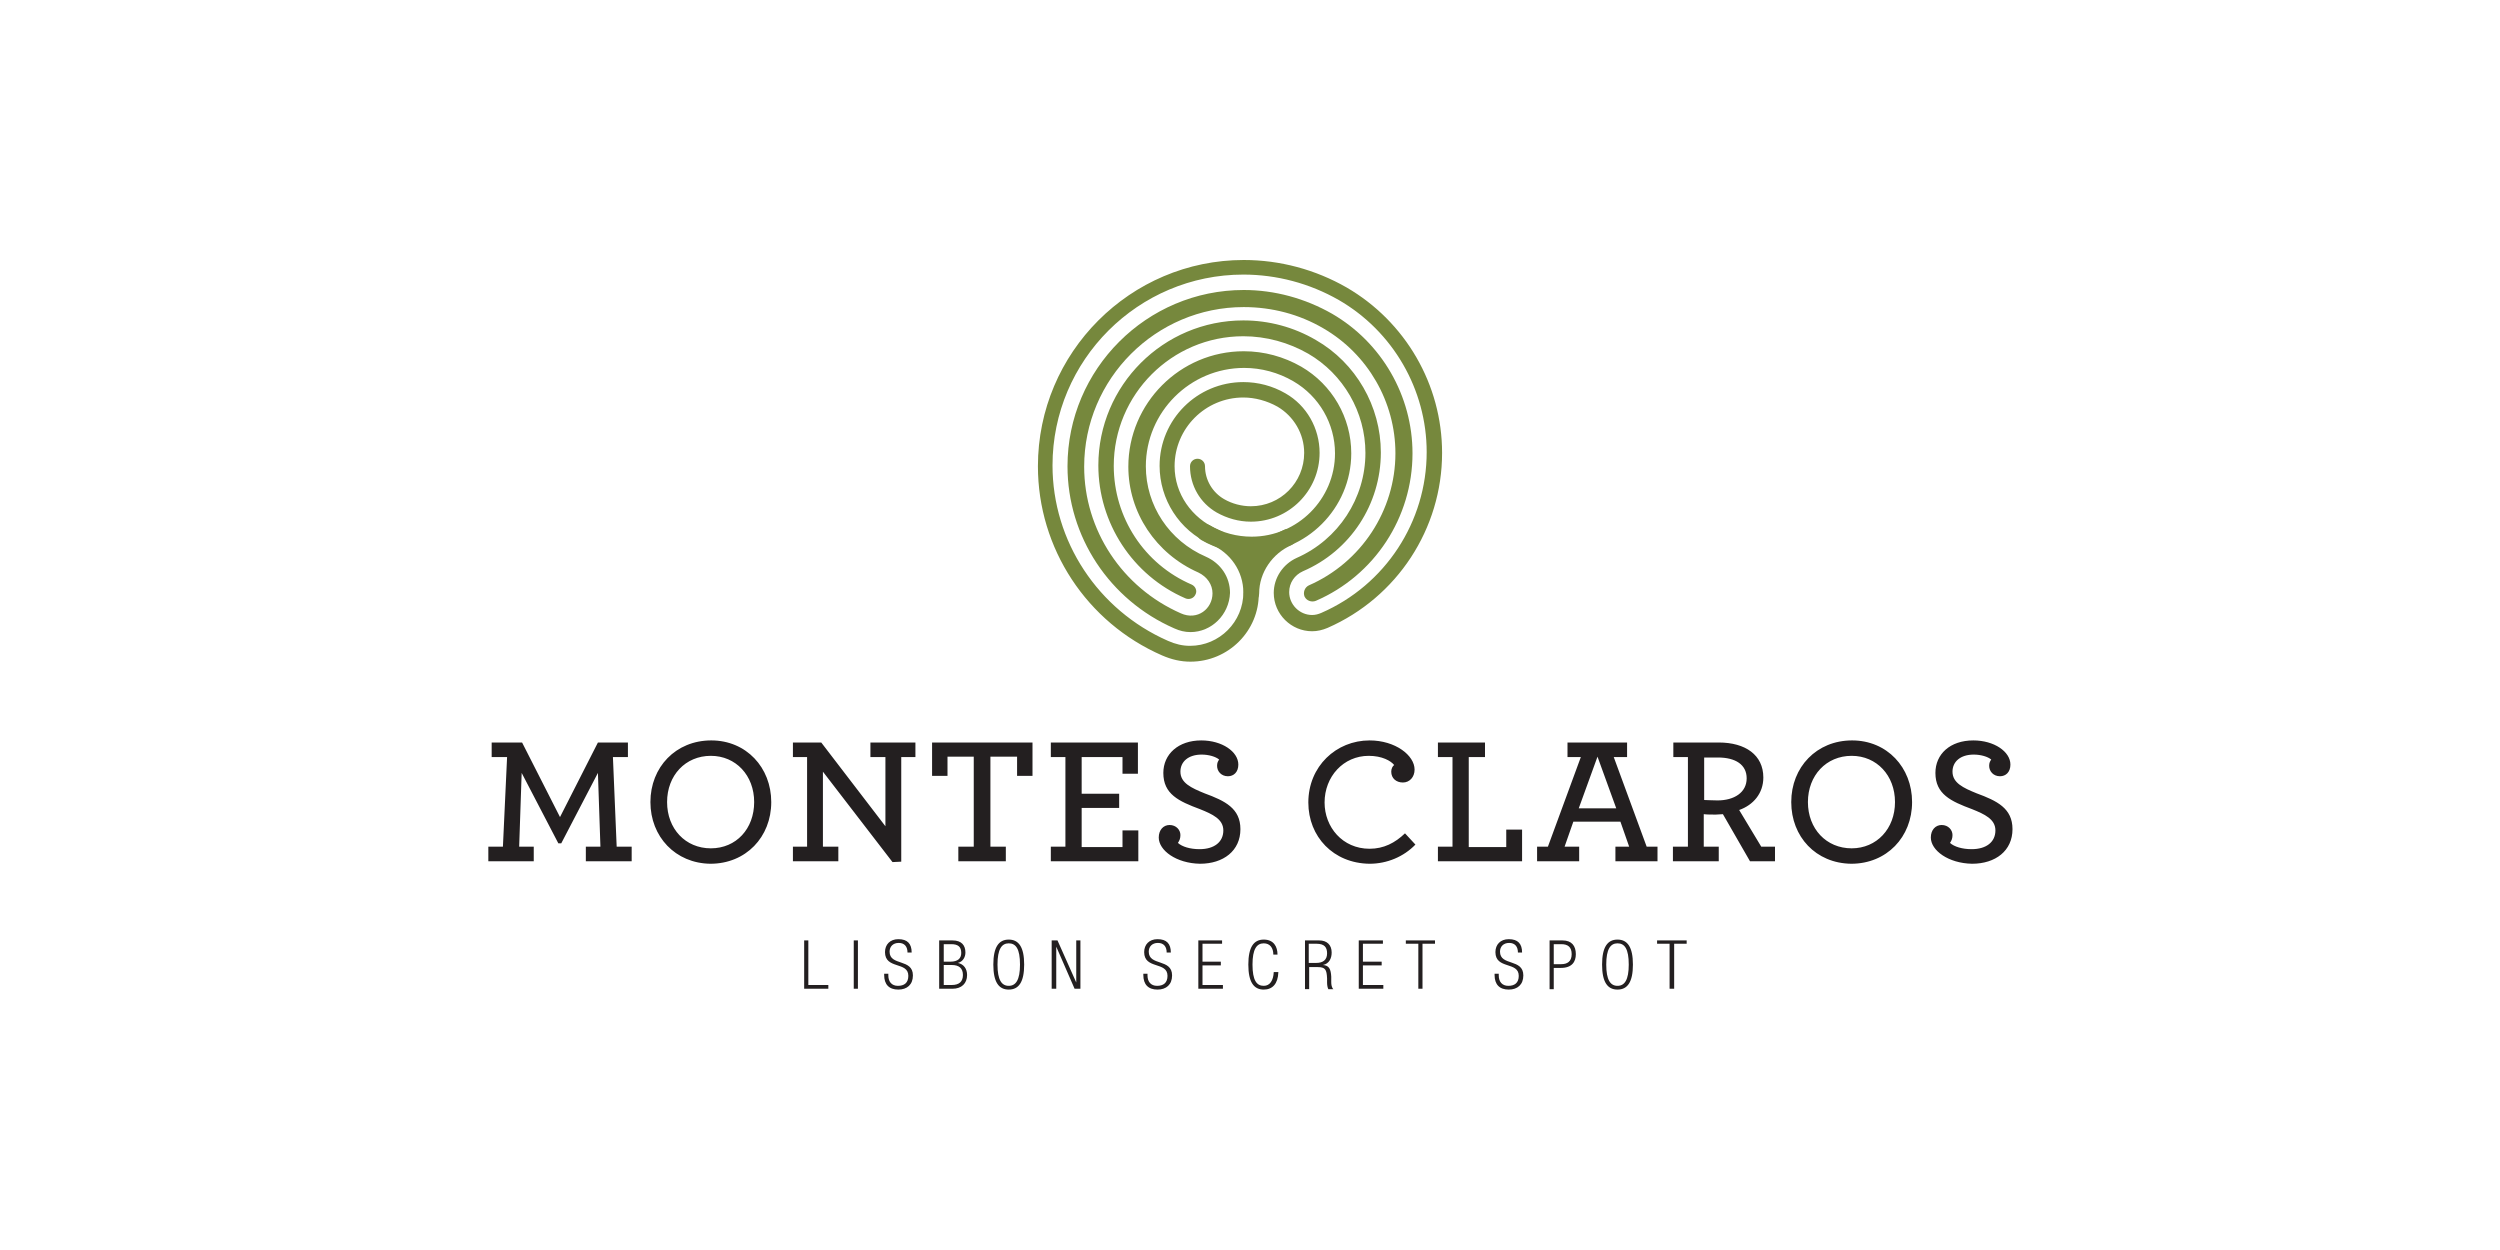 <svg id="Layer_1" xmlns="http://www.w3.org/2000/svg" width="600" height="300" viewBox="0 0 600 300"><style><![CDATA[
	.st0{fill:#48A942;}
	.st1{fill:#4987CE;}
	.st2{fill:#AE040D;}
	.st3{fill:#7F8080;}
	.st4{fill:#112C60;}
	.st5{fill:#121212;}
	.st6{clip-path:url(#SVGID_7_);fill:url(#SVGID_8_);}
	.st7{fill:#E54811;}
	.st8{fill:#4ACCD5;}
	.st9{fill-rule:evenodd;clip-rule:evenodd;fill:#A5A5A5;}
	.st10{fill:#4B2883;}
	.st11{fill-rule:evenodd;clip-rule:evenodd;fill:#DA1E31;}
	.st12{fill-rule:evenodd;clip-rule:evenodd;fill:#A6A6A6;}
	.st13{fill:#191919;}
	.st14{fill:#E81F64;}
	.st15{fill:#4DAF4E;}
	.st16{clip-path:url(#SVGID_30_);fill:url(#SVGID_31_);}
	.st17{clip-path:url(#SVGID_30_);fill:url(#SVGID_32_);}
	.st18{fill:none;stroke:#8E8E91;stroke-width:3.529;}
	.st19{fill:#4F4F4E;}
	.st20{fill:#808080;}
	.st21{fill:#808184;}
	.st22{fill:#B01657;}
	.st23{fill:#818182;}
	.st24{fill:#8D734A;stroke:#8D734A;stroke-width:0.374;stroke-miterlimit:10;}
	.st25{fill:#B2B2B2;}
	.st26{fill:#83A0AE;}
	.st27{fill:#231F20;stroke:#231F20;stroke-width:0.596;stroke-miterlimit:10;}
	.st28{fill:#857B77;}
	.st29{fill:#1A2D58;}
	.st30{clip-path:url(#SVGID_25_);fill:#C3996B;}
	.st31{fill:#86754D;}
	.st32{fill:#1B4272;}
	.st33{fill:#1C4684;}
	.st34{fill:#B72841;}
	.st35{fill:#888888;}
	.st36{fill:#1D1D1B;}
	.st37{fill:#898A8A;}
	.st38{fill:#B8B8B7;}
	.st39{fill:#404041;stroke:#FFFFFF;stroke-width:0.596;stroke-miterlimit:10;}
	.st40{fill:none;stroke:#FFFFFF;stroke-width:2.21;stroke-miterlimit:3.864;}
	.st41{fill:#ED3024;}
	.st42{fill:#EE4023;}
	.st43{fill:#51443D;}
	.st44{fill:#EF4438;}
	.st45{clip-path:url(#SVGID_22_);fill:url(#SVGID_23_);}
	.st46{fill-rule:evenodd;clip-rule:evenodd;fill:#4B2883;}
	.st47{fill:#8BC541;}
	.st48{fill:#58595B;}
	.st49{fill-rule:evenodd;clip-rule:evenodd;fill:#E77379;}
	.st50{fill-rule:evenodd;clip-rule:evenodd;fill:#191919;}
	.st51{fill:#8D734A;}
	.st52{fill:#8E8E91;}
	.st53{clip-path:url(#SVGID_27_);fill:#C3996B;}
	.st54{fill:#211F1F;}
	.st55{fill:none;stroke:#231F20;stroke-width:0.596;stroke-miterlimit:10;}
	.st56{fill:#231916;}
	.st57{fill:#231F20;}
	.st58{fill:#F1F1F2;}
	.st59{fill:#F28A00;}
	.st60{fill:#F38B00;}
	.st61{opacity:0.78;fill:url(#SVGID_1_);}
	.st62{fill-rule:evenodd;clip-rule:evenodd;fill:#86754D;}
	.st63{fill:#5B5B5A;}
	.st64{fill:#F7323F;}
	.st65{fill-rule:evenodd;clip-rule:evenodd;fill:#EC1C24;}
	.st66{fill:#F8981D;}
	.st67{fill:#F8991D;}
	.st68{fill-rule:evenodd;clip-rule:evenodd;fill:#B8B8B7;}
	.st69{fill:#903F98;}
	.st70{fill:#929497;}
	.st71{fill:url(#SVGID_3_);}
	.st72{fill:#93C01F;}
	.st73{opacity:0.82;fill:url(#SVGID_4_);}
	.st74{fill:#C3122F;}
	.st75{fill:#C3996B;}
	.st76{fill:#C41230;}
	.st77{fill:#C4351C;}
	.st78{fill:#969797;}
	.st79{fill:#2B5BA8;}
	.st80{fill:#FAAF3D;}
	.st81{fill:#98C21F;}
	.st82{fill-rule:evenodd;clip-rule:evenodd;fill:#8E9090;}
	.st83{fill:#603813;}
	.st84{fill-rule:evenodd;clip-rule:evenodd;fill:#213D75;}
	.st85{fill:#617734;}
	.st86{fill:#FFC656;}
	.st87{fill:#FFFFFF;}
	.st88{fill-rule:evenodd;clip-rule:evenodd;fill:#22428D;}
	.st89{fill:none;stroke:#617734;stroke-width:4.989868e-02;}
	.st90{fill-rule:evenodd;clip-rule:evenodd;fill:#231F20;}
	.st91{fill:none;stroke:#211F1F;stroke-width:0.596;stroke-miterlimit:10;}
	.st92{fill-rule:evenodd;clip-rule:evenodd;fill:#243D7A;}
	.st93{fill-rule:evenodd;clip-rule:evenodd;fill:#2475BA;}
	.st94{fill-rule:evenodd;clip-rule:evenodd;fill:#F38B00;}
	.st95{fill-rule:evenodd;clip-rule:evenodd;fill:#F5C0BB;}
	.st96{fill:#67AD2F;}
	.st97{fill-rule:evenodd;clip-rule:evenodd;fill:#284077;}
	.st98{fill-rule:evenodd;clip-rule:evenodd;fill:#284273;}
	.st99{fill-rule:evenodd;clip-rule:evenodd;fill:#F7971D;}
	.st100{fill:#9D0B0F;}
	.st101{fill:#9E9E9E;}
	.st102{fill:#4B2883;stroke:#4B2883;stroke-width:0.217;stroke-miterlimit:10;}
	.st103{fill:#9F9F9F;}
	.st104{fill-rule:evenodd;clip-rule:evenodd;fill:#FBDE00;}
	.st105{fill:#6D6D6D;}
	.st106{fill:#6D6E70;}
	.st107{fill:#6D6E71;}
	.st108{fill-rule:evenodd;clip-rule:evenodd;fill:#C8493F;}
	.st109{fill:#6EAB24;}
	.st110{fill:#002395;}
	.st111{fill:#002856;}
	.st112{fill:#0031FF;}
	.st113{fill:#003764;}
	.st114{fill-rule:evenodd;clip-rule:evenodd;fill:#C9AD63;}
	.st115{fill:#005059;}
	.st116{fill:#0054A4;}
	.st117{fill:#005E62;}
	.st118{fill:#0065A1;}
	.st119{fill:#0067CD;}
	.st120{fill:#00684E;}
	.st121{fill:#0068B6;}
	.st122{fill:#0068FF;}
	.st123{fill-rule:evenodd;clip-rule:evenodd;fill:#C9C8C8;}
	.st124{fill:#007078;}
	.st125{fill:#0071BB;}
	.st126{fill:#007CC2;}
	.st127{fill:#007DB8;}
	.st128{fill:#0081C5;}
	.st129{fill:#008996;}
	.st130{fill-rule:evenodd;clip-rule:evenodd;fill:#2F2D2D;}
	.st131{fill-rule:evenodd;clip-rule:evenodd;fill:#2F4269;}
	.st132{fill-rule:evenodd;clip-rule:evenodd;fill:#2F456B;}
	.st133{fill:#00A551;}
	.st134{fill:#00A9AC;}
	.st135{fill:#00AEAC;}
	.st136{fill:#00AEEF;}
	.st137{fill:#00B188;}
	.st138{fill:#00B7AC;}
	.st139{fill-rule:evenodd;clip-rule:evenodd;fill:#FFFFFF;}
	.st140{clip-path:url(#SVGID_10_);fill:url(#SVGID_11_);}
	.st141{fill:#049FD9;}
	.st142{clip-path:url(#SVGID_13_);fill:url(#SVGID_14_);}
	.st143{fill:#3A3A39;}
	.st144{opacity:0.43;fill:url(#SVGID_2_);}
	.st145{clip-path:url(#SVGID_16_);fill:url(#SVGID_17_);}
	.st146{fill:#D60057;}
	.st147{fill:#D64929;}
	.st148{fill:#3C3C3B;}
	.st149{clip-path:url(#SVGID_19_);fill:url(#SVGID_20_);}
	.st150{fill:url(#SVGID_28_);}
	.st151{fill:#09BCD4;}
	.st152{fill:#D99A29;}
	.st153{fill-rule:evenodd;clip-rule:evenodd;fill:#30456B;}
	.st154{fill-rule:evenodd;clip-rule:evenodd;fill:#32466C;}
	.st155{fill:#72BF44;}
	.st156{fill:#73B7B9;}
	.st157{fill:none;stroke:#86754D;stroke-width:0.125;stroke-miterlimit:22.926;}
	.st158{fill:#A5027D;}
	.st159{fill-rule:evenodd;clip-rule:evenodd;fill:url(#SVGID_5_);}
	.st160{fill:#76883D;}
	.st161{fill:#782B8F;}
	.st162{opacity:0.5;fill:#4B2883;}
	.st163{fill:#79AD36;}
	.st164{fill-rule:evenodd;clip-rule:evenodd;fill:#005059;}
	.st165{fill-rule:evenodd;clip-rule:evenodd;fill:#00684E;}
	.st166{fill:#404041;}
	.st167{fill:#434342;}
	.st168{fill:#43525A;}
]]></style><path class="st57" d="M117.2 203.2h3.5l1-21.5H118v-3.5h7.3l9.1 17.9 9.1-17.9h7.2v3.5h-3.6l.9 21.5h3.6v3.5h-11v-3.5h3.5l-.6-17.7-8.8 16.9h-.7l-8.8-16.9-.6 17.7h3.5v3.5h-10.9zM181 192.5c0-6.4-4.4-11.1-10.4-11.1-6.1 0-10.5 4.7-10.5 11.1 0 6.4 4.4 11.1 10.5 11.1s10.4-4.7 10.4-11.1m-24.9 0c0-8.4 6.1-14.8 14.6-14.8 8.4 0 14.4 6.5 14.4 14.8 0 8.4-6.1 14.8-14.6 14.8-8.4-.1-14.4-6.5-14.4-14.8M197.5 185.2v18h3.7v3.5h-10.9v-3.5h3.4v-21.5h-3.4v-3.5h6.8l15.4 20.1v-16.6h-3.6v-3.5h10.8v3.5h-3.4v25.1l-2.1.1zM230 203.2h3.7v-21.6h-6.3v4.6h-3.7v-8h24.1v8h-3.7v-4.6h-6.4v21.6h3.7v3.5H230zM252.2 203.2h3.5v-21.5h-3.5v-3.5h20.9v7.5h-3.7v-4h-9.8v8.8h9v3.4h-9v9.4h9.8v-4h3.8v7.4h-21zM278.1 201c0-1.8 1.1-3 2.6-3 1.6 0 2.6 1.2 2.6 2.4 0 .8-.2 1.3-.6 1.9 1 .9 2.9 1.5 5.2 1.5 3.5 0 5.7-1.7 5.7-4.5 0-2.7-2.6-3.9-5.6-5.1-5.1-1.9-8.8-3.6-8.8-8.7 0-4.5 3.6-7.8 9.1-7.8 5 0 8.9 2.7 8.9 5.8 0 1.8-1.1 2.8-2.5 2.8-1.6 0-2.6-1.2-2.6-2.5 0-.7.2-1.1.5-1.5-.8-.7-2.5-1.2-4.2-1.2-3.2 0-5.1 1.7-5.1 4.1 0 2.7 2.6 3.9 5.8 5.2 4.9 1.8 8.6 3.6 8.6 8.6 0 5.2-4.1 8.3-9.7 8.3-5.7-.1-9.9-3.2-9.9-6.3M314 192.6c0-8.7 6.7-14.9 14.7-14.9 6.2 0 10.8 3.6 10.8 7 0 1.8-1.2 3.1-2.8 3.1-1.6 0-2.8-1-2.8-2.6 0-.7.3-1.3.7-1.6-.8-1-2.9-2.2-6.1-2.2-6.1 0-10.6 5-10.6 11.2 0 5.9 4.3 11.1 10.8 11.1 3.4 0 6.1-1.4 8.5-3.7l2.5 2.7c-2.8 2.9-6.8 4.6-11 4.6-8.7-.1-14.7-6.5-14.7-14.7M345.1 203.2h3.5v-21.5h-3.5v-3.5h11.3v3.5h-3.9v21.6h9v-4.2h3.8v7.6h-20.2zM387.9 194l-4.5-12.4-4.5 12.4h9zm-19 9.2h2.6l7.9-21.5h-3.2v-3.5h14.3v3.5h-3.2l7.9 21.5h2.6v3.5h-10.1v-3.5h3.3l-2.1-6h-11.3l-2.1 6h3.5v3.5h-10.1v-3.5zM419.2 186.8c0-3.3-2.7-5-6.9-5H409V192c.7 0 1.7.1 3.2.1 4 0 7-1.9 7-5.3m-17.6 16.4h3.5v-21.5h-3.5v-3.5h10.9c6.4 0 10.7 3 10.7 8.4 0 3.8-2.4 6.6-5.8 7.8l5.3 8.8h3.3v3.5h-6l-6.5-11.3c-.6 0-1.1.1-1.7.1-1 0-2.2 0-2.9-.1v7.8h3.6v3.5h-11v-3.5zM454.8 192.5c0-6.4-4.4-11.1-10.4-11.1-6.1 0-10.5 4.7-10.5 11.1 0 6.4 4.4 11.1 10.5 11.1 6 0 10.4-4.7 10.4-11.1m-24.9 0c0-8.4 6.1-14.8 14.6-14.8 8.4 0 14.4 6.5 14.4 14.8 0 8.4-6.1 14.8-14.6 14.8-8.5-.1-14.4-6.5-14.4-14.8M463.4 201c0-1.8 1.1-3 2.6-3 1.6 0 2.6 1.2 2.6 2.4 0 .8-.2 1.3-.6 1.9 1 .9 2.9 1.5 5.2 1.5 3.5 0 5.7-1.7 5.7-4.5 0-2.7-2.6-3.9-5.6-5.1-5.1-1.9-8.8-3.6-8.8-8.7 0-4.5 3.5-7.8 9.1-7.8 5 0 8.9 2.7 8.9 5.8 0 1.8-1.1 2.8-2.5 2.8-1.6 0-2.6-1.2-2.6-2.5 0-.7.2-1.1.5-1.5-.8-.7-2.5-1.2-4.2-1.2-3.2 0-5.1 1.7-5.1 4.1 0 2.7 2.6 3.9 5.8 5.2 4.9 1.8 8.6 3.6 8.6 8.6 0 5.2-4.1 8.3-9.7 8.3-5.7-.1-9.9-3.2-9.9-6.3M193 225.7h1v10.7h4.8v.9H193zM204.9 225.7h1v11.6h-1zM217.8 228.6c0-1.4-.7-2.3-2.1-2.3-1.4 0-2.2.9-2.2 2.1 0 3.5 5.6 1.6 5.6 5.7 0 2.2-1.4 3.4-3.5 3.4-2.2 0-3.4-1.2-3.4-3.5v-.3h1v.4c0 1.5.8 2.5 2.3 2.5 1.5 0 2.5-.7 2.5-2.4 0-3.5-5.6-1.5-5.6-5.7 0-1.8 1.2-3.1 3.2-3.1 2.2 0 3.2 1.1 3.2 3.2h-1zM226.5 236.4h1.9c1.8 0 2.7-.8 2.7-2.4 0-1.6-.9-2.4-2.7-2.4h-1.9v4.8zm0-5.6h1.6c1.8 0 2.6-.8 2.6-2.1 0-1.5-.8-2.1-2.4-2.1h-1.8v4.2zm-1.1-5.1h3.2c2.2 0 3.1 1.2 3.1 2.9 0 1.1-.6 2.2-1.8 2.5 1.4.3 2.2 1.4 2.2 2.9 0 2-1.3 3.3-3.5 3.3h-3.2v-11.6zM242.1 236.6c1.7 0 2.7-1.4 2.7-5.1 0-3.8-1-5.1-2.7-5.1-1.7 0-2.7 1.4-2.7 5.1 0 3.7 1 5.1 2.7 5.1m0-11.1c2.4 0 3.7 1.8 3.7 6s-1.3 6-3.7 6c-2.4 0-3.7-1.8-3.7-6s1.3-6 3.7-6M252.4 225.7h1.4l4.5 10.1v-10.1h1v11.6h-1.4l-4.4-10.1v10.1h-1.1zM280 228.6c0-1.4-.7-2.3-2.1-2.3-1.4 0-2.2.9-2.2 2.1 0 3.5 5.6 1.6 5.6 5.7 0 2.2-1.4 3.4-3.5 3.4-2.2 0-3.4-1.2-3.4-3.5v-.3h1v.4c0 1.5.8 2.5 2.3 2.5 1.5 0 2.5-.7 2.5-2.4 0-3.5-5.6-1.5-5.6-5.7 0-1.8 1.2-3.1 3.2-3.1 2.2 0 3.2 1.1 3.2 3.2h-1zM287.6 225.7h5.7v.8h-4.7v4.3h4.4v.9h-4.4v4.7h4.9v.9h-5.9zM306.8 233.4c-.1 2.7-1.4 4.1-3.5 4.1-2.4 0-3.7-1.8-3.7-6s1.3-6 3.7-6c2.4 0 3.3 1.7 3.3 3.6h-1c0-1.6-.8-2.7-2.3-2.7-1.7 0-2.7 1.4-2.7 5.1 0 3.8 1 5.1 2.7 5.1 1.5 0 2.3-1.3 2.4-3.3h1.1zM314.1 231.1h1.8c1.6 0 2.6-.7 2.6-2.3 0-1.4-.6-2.3-2.5-2.3h-1.9v4.6zm-1-5.4h3.5c1.9 0 3 1.1 3 2.9 0 1.4-.6 2.7-2.1 3 1.5.1 1.9 1 2 2.8v1.3c0 .6.1 1.3.5 1.7h-1.2c-.2-.4-.3-1-.3-1.6v-1c-.1-2.1-.4-2.7-2.3-2.7h-2v5.3h-1v-11.7zM326.1 225.7h5.8v.8h-4.8v4.3h4.5v.9h-4.5v4.7h4.9v.9h-5.9zM340.4 226.5h-3v-.8h7v.8h-3v10.8h-1zM364.3 228.6c0-1.4-.7-2.3-2.1-2.3s-2.2.9-2.2 2.1c0 3.5 5.6 1.6 5.6 5.7 0 2.2-1.4 3.4-3.5 3.4-2.2 0-3.4-1.2-3.4-3.5v-.3h1v.4c0 1.5.8 2.5 2.3 2.5 1.5 0 2.5-.7 2.5-2.4 0-3.5-5.6-1.5-5.6-5.7 0-1.8 1.2-3.1 3.2-3.1 2.2 0 3.2 1.1 3.2 3.2h-1zM372.9 231.4h1.8c1.4 0 2.5-.6 2.5-2.4 0-1.7-.9-2.4-2.5-2.4h-1.8v4.8zm-1-5.7h3.1c2.2 0 3.2 1.3 3.2 3.3 0 1.8-.9 3.3-3.6 3.3h-1.7v5.1h-1v-11.7zM388.2 236.6c1.7 0 2.7-1.4 2.7-5.1 0-3.8-1-5.1-2.7-5.1-1.7 0-2.7 1.4-2.7 5.1 0 3.7 1 5.1 2.7 5.1m0-11.1c2.4 0 3.7 1.8 3.7 6s-1.3 6-3.7 6c-2.4 0-3.7-1.8-3.7-6s1.3-6 3.7-6M400.7 226.5h-3v-.8h7.1v.8h-3v10.8h-1.1z"/><path class="st160" d="M285.7 158.8c-2.3 0-4.5-.5-6.8-1.5-18.1-7.9-29.8-25.7-29.8-45.4 0-27.3 22.2-49.5 49.4-49.5 8.7 0 17.2 2.3 24.7 6.6 14.1 8.2 22.9 23.3 22.9 39.7 0 18.2-10.8 34.7-27.5 42-1.2.5-2.4.8-3.7.8-5 0-9.2-4.1-9.2-9.2 0-3.6 2.2-6.9 5.5-8.4 10-4.4 16.5-14.3 16.5-25.2 0-9.8-5.3-18.9-13.7-23.8-4.7-2.7-10.1-4.2-15.6-4.2-17.2 0-31.1 14-31.1 31.1 0 12.4 7.3 23.6 18.7 28.5.9.4 1.4 1.5.9 2.4-.4.9-1.5 1.3-2.4.9-12.7-5.5-20.9-18.1-20.9-31.9 0-19.2 15.6-34.8 34.8-34.8 6.1 0 12.1 1.6 17.4 4.7 9.6 5.5 15.6 15.9 15.6 27 0 12.4-7.3 23.6-18.7 28.5-2 .9-3.3 2.8-3.3 5 0 3 2.5 5.5 5.5 5.5.8 0 1.5-.2 2.2-.5 15.4-6.7 25.3-21.9 25.3-38.6 0-15-8.1-29-21.1-36.5-7-4-14.9-6.1-22.9-6.1-25.2 0-45.8 20.5-45.8 45.8 0 18.2 10.9 34.7 27.7 42.1 1.8.8 3.5 1.2 5.3 1.2 7.1 0 12.8-5.8 12.8-12.8 0-5.1-3.1-9.6-7.9-11.6-7.5-3.3-12.2-10.8-12.2-18.8 0-11.1 9-20.1 20.1-20.1 3.5 0 7 .9 10.1 2.7 5.1 2.9 8.2 8.4 8.2 14.3 0 9.1-7.4 16.5-16.5 16.5-2.9 0-5.7-.8-8.2-2.2-4-2.3-6.4-6.5-6.4-11.1 0-1 .8-1.8 1.8-1.8s1.8.8 1.8 1.8c0 3.3 1.8 6.3 4.6 7.9 1.9 1.1 4.2 1.7 6.4 1.7 7.1 0 12.8-5.7 12.8-12.8 0-4.6-2.5-8.8-6.4-11.1-2.5-1.4-5.4-2.2-8.2-2.2-9.1 0-16.5 7.4-16.5 16.5 0 6.6 4.1 12.4 10.2 15.1 6.1 2.7 10 8.8 10 15.4.1 9-7.3 16.4-16.4 16.4"/><path class="st160" d="M285.7 151.7c-1.3 0-2.6-.3-3.9-.9-15.5-6.8-25.6-22-25.6-38.9 0-23.3 19-42.3 42.3-42.3 7.4 0 14.7 2 21.2 5.7C331.6 82.2 339 95 339 108.8c0 15.4-9.1 29.3-23.2 35.4-1 .4-2.2 0-2.7-1-.4-1 0-2.2 1-2.7 12.6-5.5 20.8-18 20.8-31.7 0-12.3-6.6-23.8-17.3-30-5.8-3.4-12.4-5.1-19.1-5.1-21.1 0-38.3 17.2-38.3 38.3 0 15.2 9.1 29 23.2 35.2 4 1.8 7.6-1.1 7.6-4.8 0-2.1-1.3-4-3.4-5-10.2-4.5-16.8-14.4-16.8-25.4 0-15.2 12.4-27.7 27.7-27.7 4.9 0 9.6 1.3 13.8 3.7 7.4 4.3 12 12.2 12 20.8 0 13.2-10.8 24-24 24-4.2 0-8.4-1.1-12-3.2-1-.6-1.3-1.8-.7-2.8.6-1 1.8-1.3 2.8-.7 3 1.8 6.5 2.7 10 2.7 11 0 20-9 20-20 0-7.1-3.8-13.7-10-17.3-3.6-2.1-7.7-3.2-11.8-3.2-13 0-23.6 10.6-23.6 23.6 0 9.4 5.6 17.9 14.4 21.7 3.6 1.6 5.8 4.9 5.8 8.7-.2 5.2-4.4 9.4-9.5 9.4"/><path class="st160" d="M300.3 144.4c-1.1 0-1.8-.9-1.8-2 0-6.6 3.7-12.6 9.8-15.3 1-.4 2.2 0 2.7 1 .4 1 0 2.2-1 2.7-4.6 2-7.8 6.6-7.8 11.6 0 1.1-.8 2-1.9 2"/><path class="st160" d="M296.3 130l4.1 8.1 4.4-7.2z"/></svg>